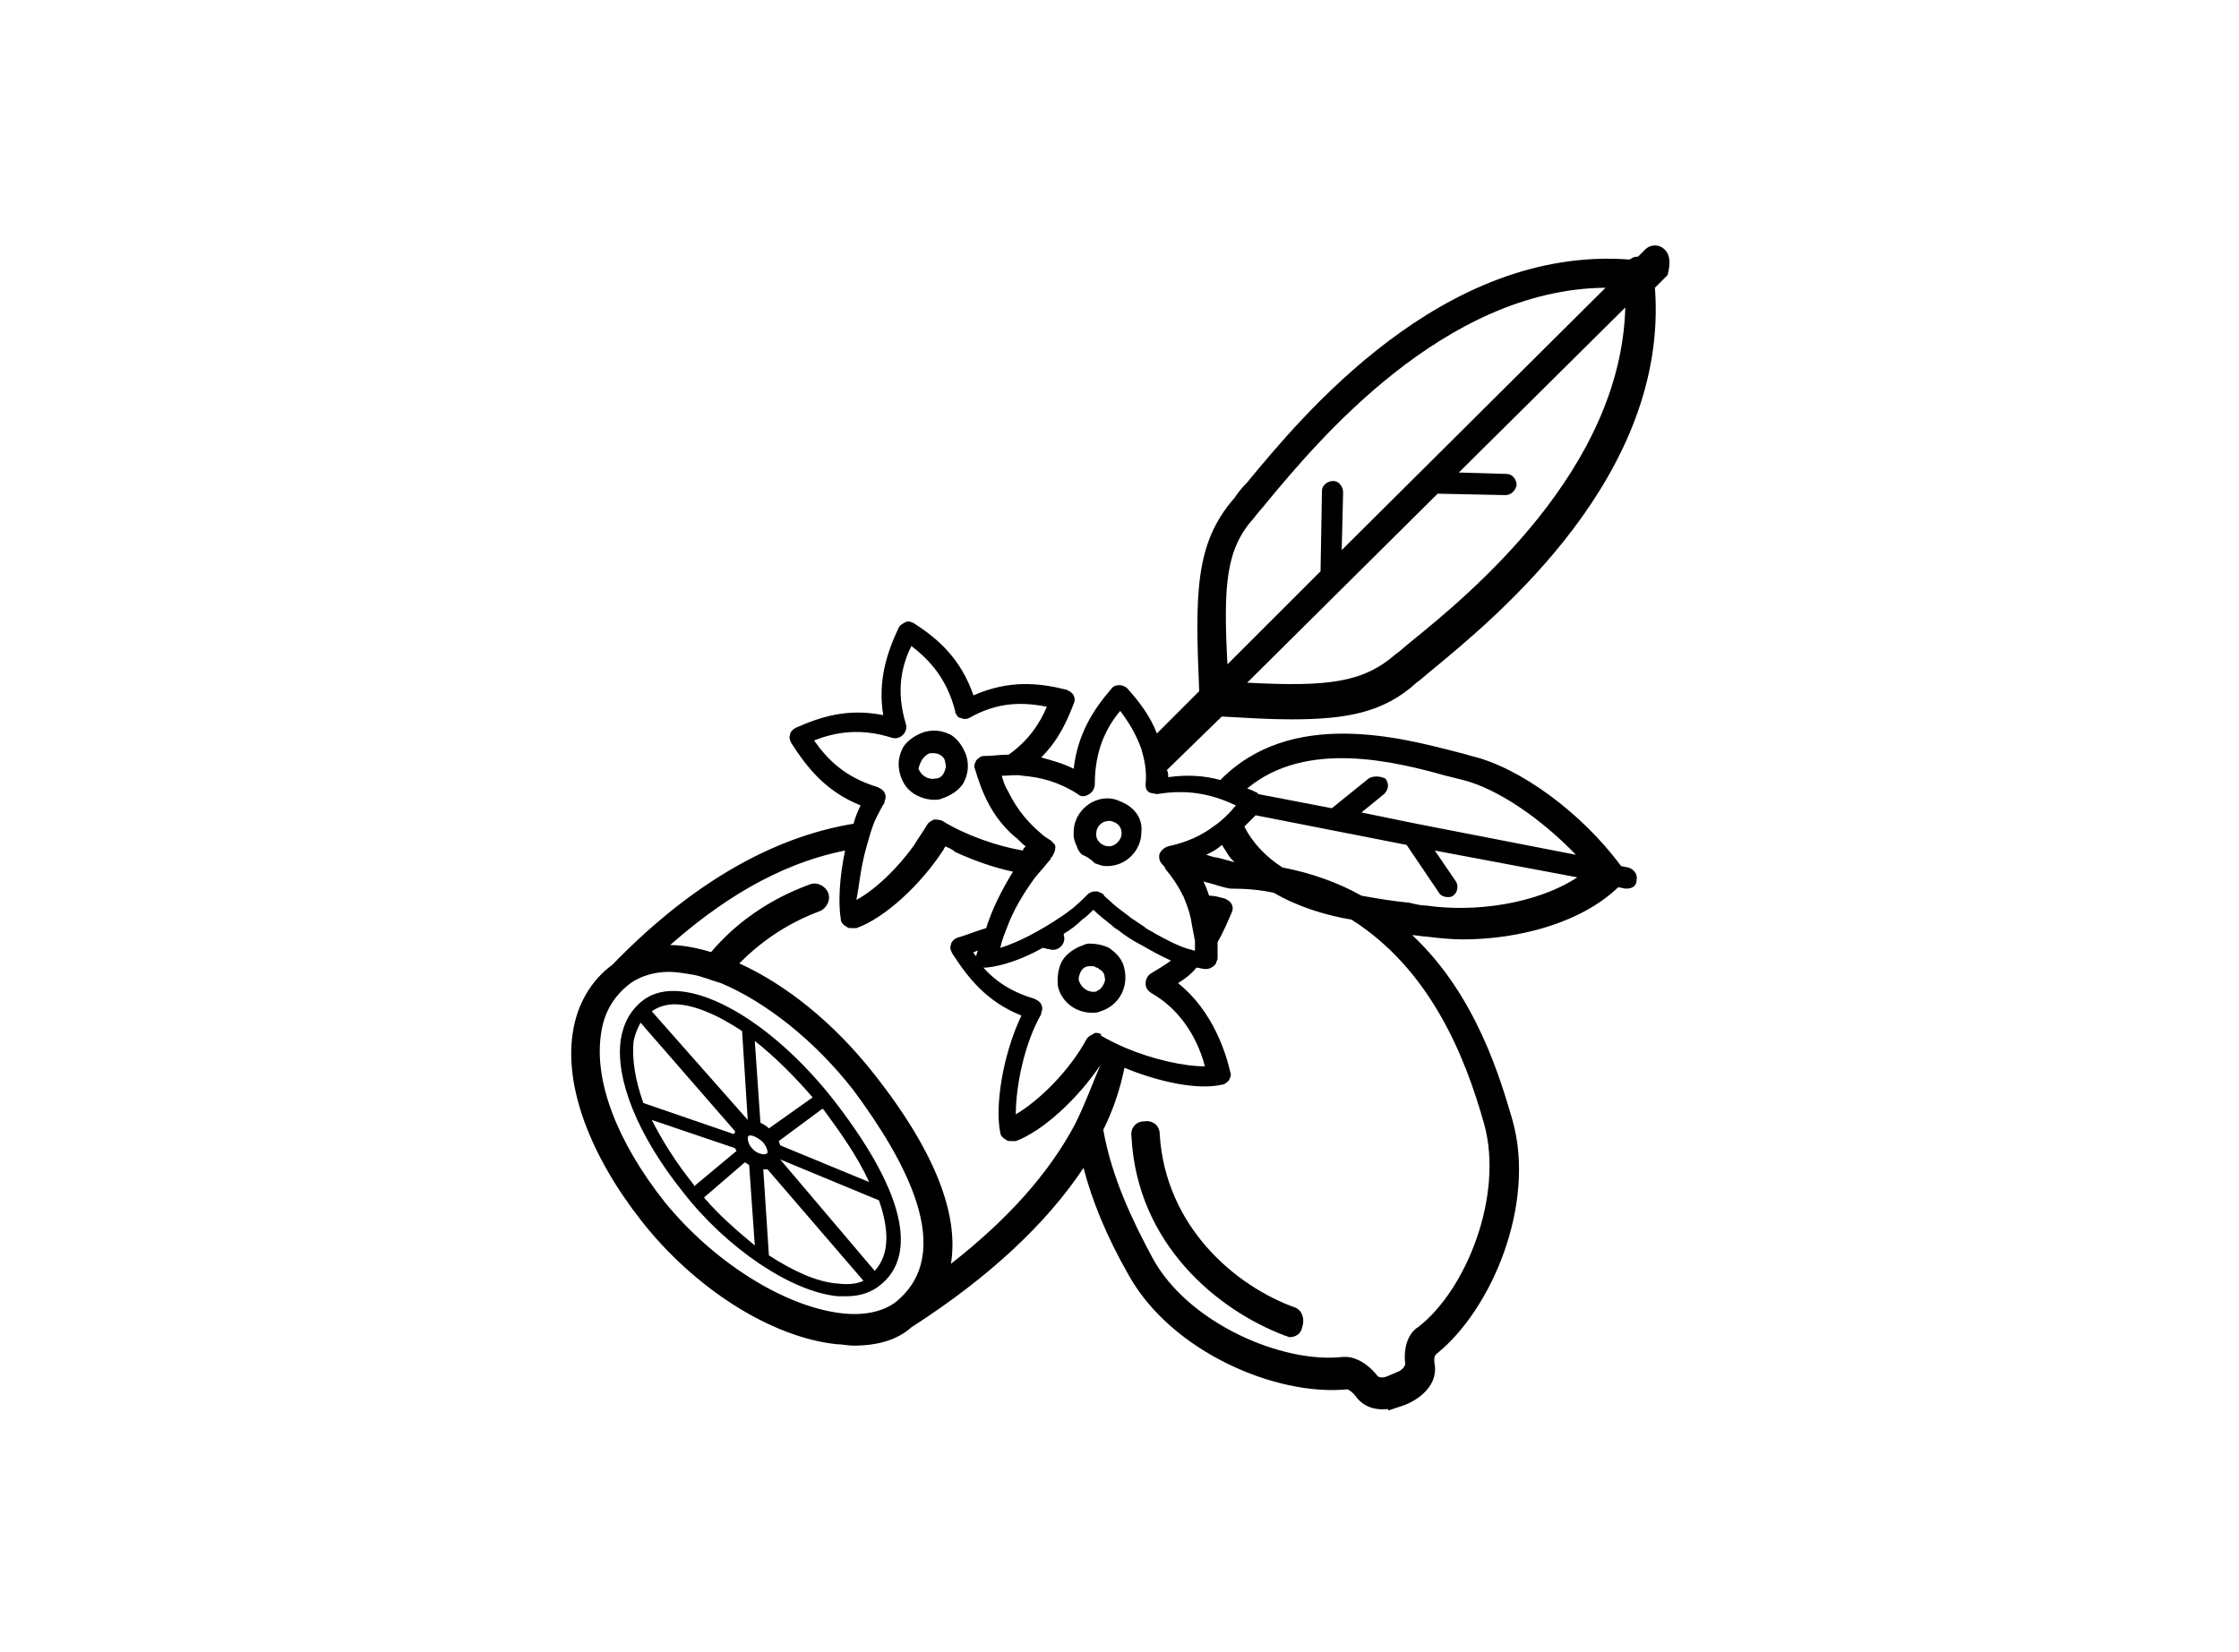 <?xml version="1.0" encoding="UTF-8"?> <!-- Generator: Adobe Illustrator 24.2.1, SVG Export Plug-In . SVG Version: 6.00 Build 0) --> <svg xmlns="http://www.w3.org/2000/svg" xmlns:xlink="http://www.w3.org/1999/xlink" version="1.1" id="Calque_1" x="0px" y="0px" viewBox="0 0 158.7 117.1" style="enable-background:new 0 0 158.7 117.1;" xml:space="preserve"> <g> <path d="M91.8,92.7c-4.2-1.5-9.2-5.7-9.6-12.3c0-0.6-0.5-1-1.1-0.9c-0.6,0-1,0.5-0.9,1.1c0.4,7.6,6.1,12.3,10.9,14.1 c0.1,0,0.2,0.1,0.3,0.1c0.4,0,0.8-0.2,0.9-0.7C92.5,93.5,92.3,92.9,91.8,92.7z"></path> <path d="M65,56.4c0.4,0.2,0.8,0.3,1.2,0.3c0.2,0,0.4,0,0.6-0.1c0.6-0.2,1.2-0.6,1.5-1.1c0.3-0.6,0.4-1.2,0.2-1.9 c-0.2-0.6-0.6-1.2-1.1-1.5c-0.6-0.3-1.2-0.4-1.9-0.2c-0.6,0.2-1.2,0.6-1.5,1.1c-0.3,0.6-0.4,1.2-0.2,1.9C64,55.6,64.4,56.1,65,56.4 z M65.9,53.4c0.1,0,0.2,0,0.2,0c0.2,0,0.3,0,0.5,0.1c0.2,0.1,0.4,0.3,0.4,0.6c0.1,0.2,0,0.5-0.1,0.7s-0.3,0.4-0.6,0.4 c-0.5,0.1-1-0.2-1.2-0.7C65.2,54.1,65.4,53.6,65.9,53.4z"></path> <path d="M59.1,78c-4.7-6-10.7-9.2-13.5-7.1c-0.9,0.7-1.4,1.6-1.6,2.8c-0.4,2.8,1.2,6.8,4.4,10.8c3.1,4,7.7,7.1,11,7.4 c0.2,0,0.4,0,0.6,0c1,0,1.8-0.3,2.4-0.8C64.3,89.6,65.3,86,59.1,78L59.1,78z M57.6,77.8L54.5,80c-0.2-0.2-0.4-0.3-0.6-0.4l-0.4-5.8 C54.9,74.9,56.3,76.3,57.6,77.8z M46.2,71.7c0.4-0.3,1-0.5,1.6-0.5c1.3,0,3,0.7,4.8,1.9l0.4,6.3L46.2,71.7 C46.1,71.7,46.2,71.7,46.2,71.7z M44.9,73.9c0.1-0.6,0.3-1,0.5-1.4l6.7,7.7c0,0.1,0,0.1-0.1,0.2l-6.4-2.2 C45,76.5,44.8,75.1,44.9,73.9z M49.1,83.9c-1.2-1.5-2.2-3.1-2.9-4.5l5.9,2c0,0.1,0.1,0.1,0.1,0.2l-3,2.5 C49.2,84.1,49.2,84,49.1,83.9z M49.9,84.9l2.9-2.5c0.1,0.1,0.2,0.1,0.3,0.2l0.4,5.7C52.3,87.3,51,86.2,49.9,84.9z M53.3,81.4 c-0.2-0.2-0.3-0.5-0.3-0.7c0-0.1,0-0.1,0.1-0.2c0,0,0.1,0,0.1,0c0.2,0,0.6,0.2,0.9,0.5c0.3,0.4,0.3,0.6,0.3,0.7c0,0,0,0.1-0.1,0.1 C54.2,81.9,53.6,81.8,53.3,81.4z M59.4,91c-1.5-0.1-3.2-0.9-4.9-2l-0.4-6.1c0.1,0,0.2,0,0.3,0l6.8,7.9C60.8,91,60.2,91.1,59.4,91z M62,90.1l-6.7-7.9c0,0,0,0,0,0l7,2.9C63,87.1,63.1,88.9,62,90.1z M61.6,83.8l-6.3-2.6c0-0.1-0.1-0.2-0.1-0.3l3.1-2.3 c0,0,0,0,0.1,0.1l0,0C59.5,80.2,60.8,82,61.6,83.8z"></path> <path d="M118,17.7c-0.4-0.4-1-0.4-1.4,0l-0.5,0.5c0,0-0.1,0-0.1,0c-0.2,0-0.3,0.1-0.5,0.2c-13.3-1-23.3,11.2-27.1,15.8 c-0.4,0.4-0.7,0.8-0.9,1.1c-2.8,3.2-2.8,6.7-2.5,13.7l-3,3c-0.5-1.3-1.3-2.3-2.1-3.2c-0.3-0.3-0.9-0.3-1.1,0 c-1.3,1.5-2.4,3.2-2.7,5.7c-0.8-0.4-1.6-0.6-2.3-0.8c1.2-1.2,1.8-2.5,2.3-3.8c0.1-0.2,0.1-0.4,0-0.6c-0.1-0.2-0.3-0.3-0.5-0.4 c-2-0.5-4.1-0.7-6.6,0.4c-0.9-2.6-2.5-4-4.2-5.1c-0.2-0.1-0.4-0.2-0.6-0.1c-0.2,0.1-0.4,0.2-0.5,0.4c-0.8,1.7-1.5,3.7-1.1,6.2 c-2.5-0.5-4.4,0.1-6.2,0.9c-0.2,0.1-0.4,0.3-0.4,0.5c-0.1,0.2,0,0.4,0.1,0.6c1.1,1.7,2.4,3.4,4.9,4.4c-0.2,0.4-0.4,0.9-0.5,1.3 c-4.9,0.8-10.8,3.5-17.1,10c-1.5,1.1-2.5,2.8-2.8,4.8c-0.6,3.8,1.2,8.7,4.9,13.4c3.7,4.7,9.1,8.2,13.8,8.7c0.4,0,0.8,0.1,1.2,0.1 c1.7,0,3.1-0.4,4.1-1.3l0,0c5.6-3.6,9.6-7.4,12.2-11.3c0.6,2.3,1.6,4.8,3.2,7.6c3,5.4,10.4,8.6,15.5,8.1c0,0,0.3,0.1,0.6,0.5 c0.5,0.7,1.3,1,2.3,0.9l0,0.1l0.9-0.3c1-0.3,2.6-1.3,2.4-2.9c-0.1-0.5,0-0.7,0.1-0.8c3.9-3.1,7.1-10.6,5.4-16.6 c-0.8-2.7-2.5-8.8-7.1-13.1c0.3,0,0.7,0.1,1,0.1c0.8,0.1,1.7,0.2,2.6,0.2c3.8,0,8.3-1.1,11-3.7l0.5,0.1c0,0,0.1,0,0.1,0 c0.4,0,0.7-0.2,0.7-0.6c0.1-0.4-0.2-0.8-0.6-0.9l-0.5-0.1c-2.8-3.8-7.2-7-10.6-7.8c-0.3-0.1-0.7-0.2-1.1-0.3 c-3.9-1-11.7-3.1-16.7,2c-1.1-0.3-2.3-0.4-3.7-0.2c0-0.2,0-0.4-0.1-0.5l3.9-3.8c1.8,0.1,3.4,0.2,4.9,0.2c4,0,6.6-0.5,8.9-2.6 c0.3-0.2,0.6-0.5,1.1-0.9c4.6-3.8,16.8-13.8,15.8-27.1l0.9-0.9C118.4,18.7,118.4,18.1,118,17.7z M61.4,60.1 c0.2-0.7,0.4-1.5,0.7-2.1c0.2-0.4,0.4-0.8,0.6-1.1c0,0,0-0.1,0-0.1c0.1-0.2,0.1-0.4,0-0.6c-0.1-0.2-0.3-0.3-0.5-0.4 c-2.3-0.7-3.5-1.9-4.5-3.3c1.5-0.6,3.3-0.9,5.5-0.2c0.3,0.1,0.6,0,0.8-0.2c0.2-0.2,0.3-0.5,0.2-0.8c-0.7-2.3-0.3-4.1,0.4-5.5 c1.3,1,2.5,2.3,3.1,4.6c0,0,0,0.1,0,0.1c0.1,0.2,0.2,0.4,0.4,0.4c0.2,0.1,0.4,0.1,0.6,0c2.1-1.2,3.9-1.1,5.5-0.8 c-0.5,1.2-1.3,2.4-2.7,3.4c-0.6,0-1.2,0.1-1.8,0.1c-0.2,0-0.4,0.2-0.5,0.3c-0.1,0.2-0.2,0.4-0.1,0.6c0.5,1.7,1.2,3.4,2.8,4.8 c0.3,0.2,0.5,0.5,0.8,0.7c-0.1,0.1-0.2,0.2-0.2,0.3c-1.8-0.3-4.1-1.1-5.7-2.1c-0.2-0.1-0.5-0.1-0.6-0.1c-0.2,0.1-0.4,0.2-0.5,0.4 c-0.3,0.5-0.6,0.9-0.9,1.4c-1.2,1.7-2.8,3.2-4.1,3.9C60.9,62.8,61,61.5,61.4,60.1z M63.5,92.3c-0.9,0.7-2.3,1-3.9,0.8 c-4.1-0.5-9.1-3.7-12.5-7.9c-3.4-4.3-5-8.6-4.5-11.9c0.2-1.5,0.9-2.7,2.1-3.6c0.7-0.5,1.7-0.8,2.7-0.8c0.5,0,1.1,0.1,1.7,0.2 c0.6,0.1,1.3,0.4,2,0.6c3.1,1.3,6.6,4,9.4,7.6C64.2,82.3,67.8,88.8,63.5,92.3z M76.2,79.7c-1.8,3.4-4.7,6.7-8.8,9.9 c0.5-3-0.6-7.3-5.4-13.4c-2.9-3.7-6.3-6.4-9.6-7.9c1.5-1.5,3.3-2.8,5.7-3.7c0.5-0.2,0.8-0.8,0.6-1.3c-0.2-0.5-0.8-0.8-1.3-0.6 c-3,1.1-5.3,2.8-7,4.8c-1-0.3-2-0.5-2.9-0.5c3.3-2.9,7.4-5.7,12.4-6.7c-0.4,1.9-0.5,3.7-0.3,4.9c0,0.2,0.2,0.4,0.4,0.5 c0.1,0.1,0.2,0.1,0.4,0.1c0.1,0,0.2,0,0.3,0c2-0.7,4.6-3.1,6.2-5.6c0-0.1,0.1-0.1,0.1-0.2c0.2,0.1,0.5,0.2,0.7,0.4 c1.3,0.6,2.7,1.1,4.1,1.4c-0.8,1.3-1.5,2.7-1.9,4c-0.7,0.2-1.4,0.5-2.1,0.7c-0.2,0.1-0.4,0.3-0.4,0.5c-0.1,0.2,0,0.4,0.1,0.6 c1.1,1.7,2.4,3.4,4.9,4.4c-1.3,2.7-1.9,6.4-1.5,8.3c0,0.2,0.2,0.4,0.4,0.5c0.1,0.1,0.2,0.1,0.4,0.1c0.1,0,0.2,0,0.3,0 c1.9-0.7,4.4-3,6-5.4C77.4,76.9,76.9,78.3,76.2,79.7z M69.2,67.8c-0.1-0.1-0.2-0.2-0.2-0.3c0.1,0,0.2-0.1,0.3-0.1 C69.3,67.5,69.2,67.6,69.2,67.8C69.2,67.8,69.2,67.8,69.2,67.8z M78,73.3c-0.2-0.1-0.4-0.1-0.5,0c-0.2,0.1-0.4,0.2-0.5,0.4 c-1.2,2.2-3.3,4.3-5,5.3c0-2,0.6-5,1.8-7.1c0,0,0-0.1,0-0.1c0.1-0.2,0.1-0.4,0-0.6c-0.1-0.2-0.3-0.3-0.5-0.4 c-1.7-0.5-2.8-1.3-3.6-2.2c0.1,0,0.1,0,0.2,0c1.1-0.1,2.6-0.6,4-1.4c0.2,0,0.3,0.1,0.5,0.1c0.3,0.1,0.6,0,0.8-0.2 c0.2-0.2,0.3-0.5,0.2-0.8c0,0,0-0.1,0-0.1c0.5-0.3,0.9-0.6,1.3-1c0.3-0.2,0.6-0.5,0.8-0.7c0.4,0.4,0.8,0.7,1.3,1.1 c0.1,0.1,0.2,0.2,0.4,0.3c0.5,0.4,1.1,0.8,1.7,1.1c0.7,0.4,1.4,0.8,2.1,1.1c-0.4,0.3-0.9,0.6-1.4,0.9c-0.2,0.1-0.4,0.4-0.4,0.7 c0,0.3,0.1,0.5,0.4,0.7c2.3,1.3,3.4,3.6,3.8,5.2c0,0,0,0,0,0c-1.5,0-3.7-0.5-5.6-1.3c-0.7-0.3-1.3-0.6-1.8-0.9 C78.1,73.3,78.1,73.3,78,73.3z M105.2,79.7c1.4,5.1-1.3,11.8-4.7,14.4c-0.2,0.1-1.1,0.8-0.9,2.6c0,0.1-0.1,0.3-0.4,0.5l-0.7,0.3 c-0.2,0.1-0.7,0.3-0.9,0c-0.9-1.1-1.8-1.3-2.2-1.3c-0.1,0-0.2,0-0.2,0c-4.3,0.5-11-2.4-13.5-7c-1.4-2.6-2.9-5.7-3.5-9.1 c0.7-1.4,1.2-2.9,1.5-4.4c2.4,1,5.2,1.6,6.9,1.2c0.2,0,0.4-0.2,0.5-0.3c0.1-0.2,0.2-0.4,0.1-0.6c-0.3-1.3-1.2-4.3-3.7-6.3 c0.5-0.3,1-0.7,1.3-1.1c0.2,0,0.4,0.1,0.6,0.1c0,0,0,0,0.1,0c0.2,0,0.4-0.1,0.5-0.2c0.2-0.1,0.2-0.3,0.3-0.5c0-0.3,0-0.7,0-1.2 c0.4-0.7,0.7-1.4,1-2.1c0.1-0.2,0.1-0.4,0-0.6c-0.1-0.2-0.3-0.3-0.5-0.4c-0.4-0.1-0.7-0.2-1.1-0.2c-0.1-0.3-0.2-0.6-0.4-1 c0.1,0,0.3,0.1,0.4,0.1c0.4,0.1,0.9,0.3,1.5,0.4l0.1,0c1.1,0,2.1,0.1,3,0.3c1.7,1,3.7,1.6,5.5,1.9 C101.3,68.7,103.8,74.7,105.2,79.7z M85.5,60.6c0.4-0.2,0.8-0.4,1.1-0.7c0.3,0.4,0.5,0.9,0.9,1.2c0,0-0.1,0-0.1,0 c-0.4-0.1-0.7-0.2-1.1-0.3C86.1,60.8,85.8,60.7,85.5,60.6z M102.5,55c0.4,0.1,0.8,0.2,1.2,0.3c2.4,0.6,5.5,2.7,8,5.3l-11.3-2.2 c0,0,0,0,0,0l-3.9-0.8l1.6-1.3c0.3-0.3,0.4-0.7,0.1-1.1C97.8,55,97.3,55,97,55.2l-2.6,2.1l-5.2-1c0,0-0.1-0.1-0.1-0.1 c-0.2-0.1-0.4-0.2-0.7-0.3C92.6,52.4,98.9,54,102.5,55z M89,57.8l10.7,2.1l2.3,3.4c0.1,0.2,0.4,0.3,0.6,0.3c0.1,0,0.3,0,0.4-0.1 c0.3-0.2,0.4-0.7,0.2-1l-1.5-2.2l10.1,1.9c-2.9,1.9-7.3,2.5-10.7,2c-0.4,0-0.8-0.1-1.2-0.2c-1.1-0.1-2.3-0.3-3.4-0.5 c-1.6-0.9-3.5-1.6-5.6-2c-1.1-0.7-2.1-1.7-2.7-2.9C88.4,58.4,88.7,58.1,89,57.8z M87.6,57.1c-0.4,0.5-1,1.1-1.6,1.5 c-0.8,0.6-1.8,1.1-3.2,1.4c-0.3,0.1-0.5,0.3-0.6,0.5c-0.1,0.3,0,0.6,0.2,0.8c0.1,0.1,0.2,0.2,0.2,0.3c0.5,0.6,0.9,1.2,1.2,1.8 c0,0.1,0.1,0.1,0.1,0.2c0.2,0.5,0.4,1,0.5,1.5c0.1,0.6,0.2,1.1,0.3,1.6c0,0.2,0,0.5,0,0.7c-0.1,0-0.3-0.1-0.4-0.1 c-0.7-0.2-1.5-0.6-2.4-1.1c-0.3-0.2-0.6-0.3-0.8-0.5c-0.3-0.2-0.6-0.4-0.9-0.6c-0.5-0.4-1.1-0.8-1.5-1.2c-0.2-0.2-0.4-0.3-0.5-0.5 c-0.1-0.1-0.2-0.1-0.4-0.2c-0.1,0-0.2,0-0.2,0c-0.2,0-0.4,0.1-0.5,0.2c-0.1,0.1-0.2,0.2-0.3,0.3c-0.5,0.5-1,0.9-1.6,1.3 c-1.5,1-3,1.8-4.3,2.2c0.1-0.5,0.3-1,0.5-1.5c0.4-1.1,1.1-2.3,1.9-3.4c0,0,0,0,0,0c0.3-0.4,0.7-0.8,1-1.2c0.1-0.1,0.2-0.2,0.2-0.3 c0,0,0.1-0.1,0.1-0.1c0.1-0.2,0.2-0.4,0.2-0.6c0,0,0-0.1,0-0.1c0-0.1-0.1-0.2-0.2-0.3c0,0-0.1-0.1-0.1-0.1 c-0.3-0.2-0.5-0.3-0.7-0.5C72.5,58,71.9,57,71.4,56c-0.2-0.3-0.3-0.7-0.4-1c0.5,0,1-0.1,1.5,0c1.2,0.1,2.5,0.4,3.9,1.3 c0.2,0.2,0.5,0.2,0.8,0c0.2-0.1,0.4-0.4,0.4-0.7c0-2.4,0.8-4,1.8-5.2c0.6,0.8,1.1,1.6,1.5,2.7c0.2,0.7,0.4,1.5,0.3,2.5 c0,0,0,0.1,0,0.1c0,0.2,0.1,0.4,0.3,0.5c0,0,0,0,0,0l0.5,0.1c0,0,0,0,0,0C84.4,55.9,86.1,56.4,87.6,57.1z M74.4,60.6 C74.4,60.6,74.4,60.6,74.4,60.6C74.4,60.6,74.4,60.6,74.4,60.6C74.4,60.6,74.4,60.6,74.4,60.6C74.4,60.6,74.4,60.6,74.4,60.6z M88.9,36.7c0.2-0.3,0.6-0.7,0.9-1.1c3.5-4.2,12.5-15.1,24-15.2L95.1,39l0.1-4.1c0-0.4-0.3-0.8-0.7-0.8c-0.4,0-0.8,0.3-0.8,0.7 l-0.1,5.7l-6.6,6.6C86.7,41.4,86.9,38.9,88.9,36.7z M100,45.5c-0.5,0.4-0.8,0.7-1.1,0.9c-2.3,2-4.8,2.3-10.5,2l13.5-13.4l4.8,0.1 c0,0,0,0,0,0c0.4,0,0.7-0.3,0.8-0.7c0-0.4-0.3-0.8-0.7-0.8l-3.4-0.1l11.8-11.7C114.9,33.3,104.2,42.1,100,45.5z"></path> <path d="M78.6,67.2c-0.4-0.2-0.9-0.3-1.3-0.3c-0.2,0-0.3,0-0.5,0.1c-0.6,0.2-1.2,0.6-1.5,1.1S74.9,69.4,75,70 c0.3,1.1,1.3,1.8,2.4,1.8c0.2,0,0.4,0,0.6-0.1c0,0,0,0,0,0c1.3-0.4,2-1.7,1.7-3C79.6,68.1,79.2,67.6,78.6,67.2z M78,70.1 c-0.1,0.1-0.2,0.1-0.3,0.2c-0.5,0.1-1-0.2-1.2-0.7c-0.1-0.2,0-0.5,0.1-0.7c0.1-0.2,0.3-0.4,0.6-0.4c0.1,0,0.2,0,0.2,0 c0.1,0,0.2,0,0.3,0.1c0.1,0,0.1,0,0.2,0.1c0.2,0.1,0.4,0.3,0.4,0.6h0C78.4,69.5,78.2,69.9,78,70.1z"></path> <path d="M79.8,57c-0.4-0.2-0.8-0.4-1.3-0.4c-1.3,0-2.4,1.1-2.4,2.4c0,0.1,0,0.1,0,0.2c0,0.4,0.2,0.7,0.3,1c0.1,0.2,0.2,0.3,0.3,0.4 c0.3,0.1,0.6,0.3,0.9,0.6c0.3,0.1,0.5,0.2,0.8,0.2c0,0,0.1,0,0.1,0c1.3,0,2.4-1.1,2.4-2.4C81,58.1,80.5,57.4,79.8,57z M78.6,60 c-0.5,0-0.9-0.4-0.9-0.8c0,0,0-0.1,0-0.1c0-0.5,0.4-0.9,0.9-0.9c0,0,0.1,0,0.1,0c0.5,0.1,0.8,0.4,0.8,0.9 C79.5,59.5,79.1,60,78.6,60z"></path> </g> </svg> 